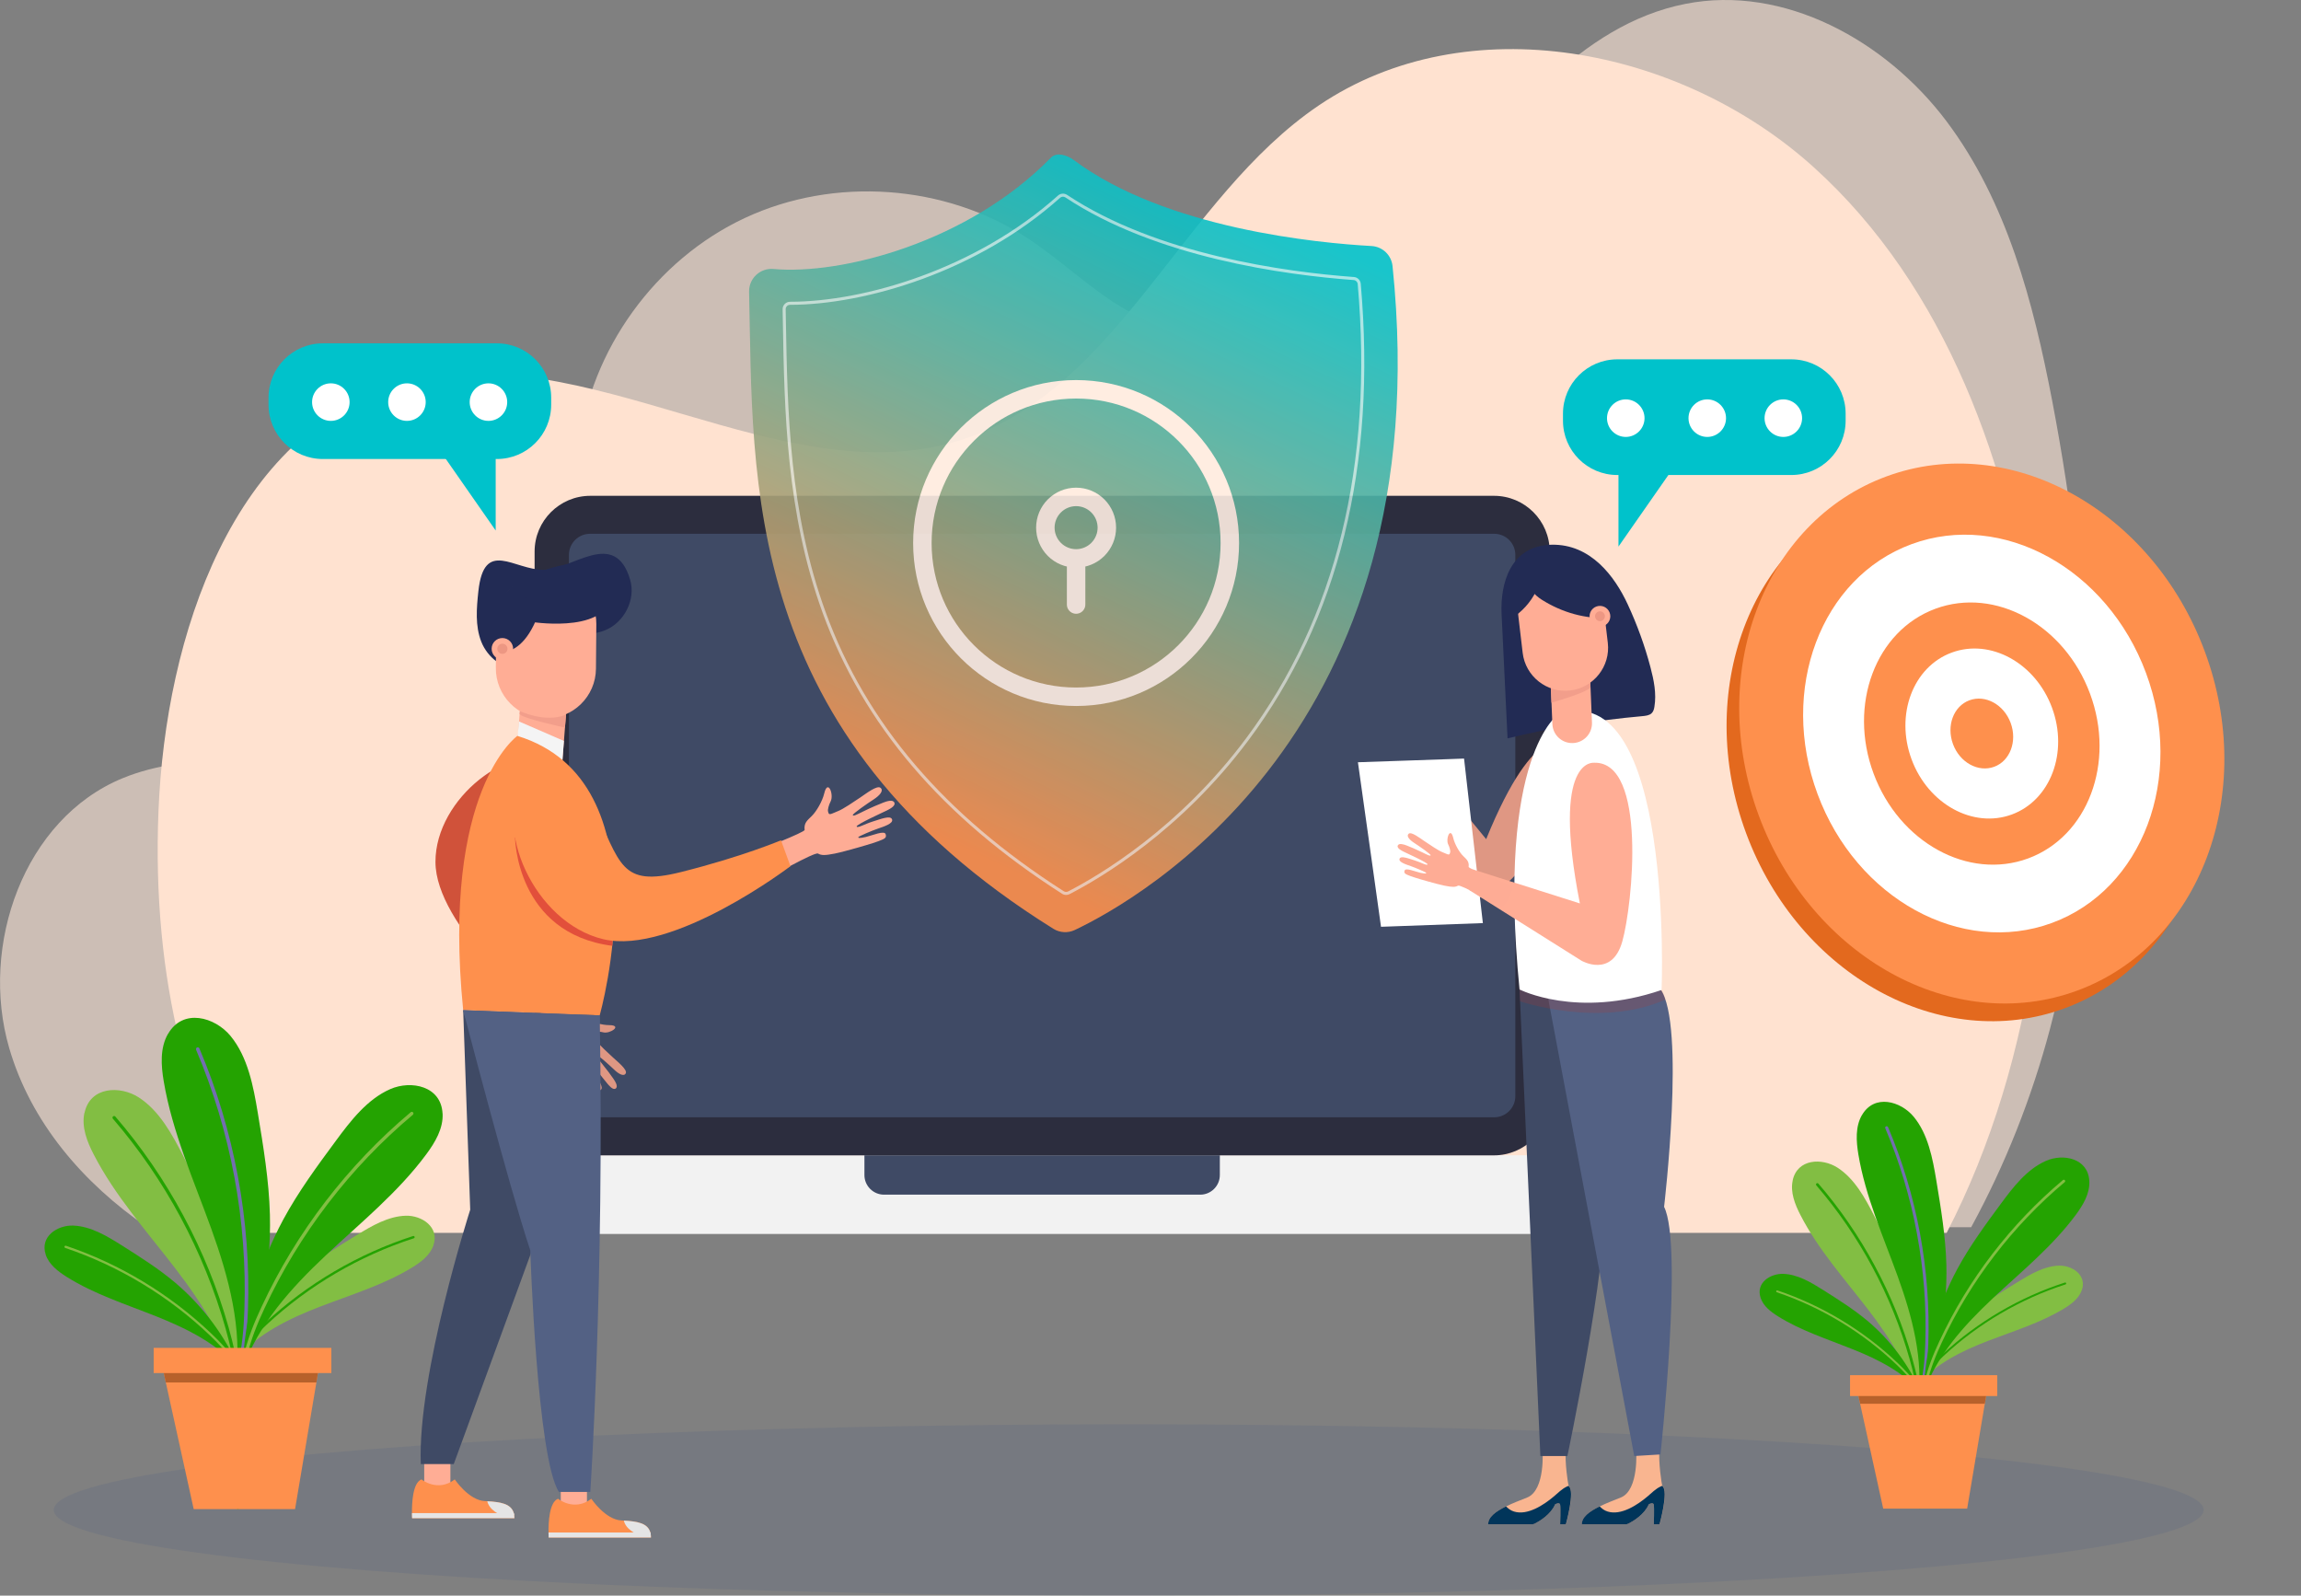 <svg xmlns="http://www.w3.org/2000/svg" width="685" height="475" viewBox="0 0 685 475" fill="none"><rect x="0" y="0" width="685" height="475" fill="#808080" stroke="none"/><ellipse opacity="0.2" cx="336" cy="449.497" rx="320" ry="25.5" fill="#536184"></ellipse><path opacity="0.6" d="M43.826 365.342H586.806C596.977 346.703 604.848 326.715 610.274 306.298C626.38 245.587 622.746 181.145 610.957 119.45C605.324 90.016 597.469 60.041 579.46 36.084C561.45 12.127 531.112 -4.655 501.726 1.156C470.054 7.411 448.967 36.243 427.482 60.343C405.998 84.443 374.2 107.194 343.83 96.271C329.47 91.095 318.68 79.267 305.907 70.9C281.312 54.818 248.34 52.468 221.731 64.899C195.105 77.346 175.747 104.145 172.304 133.342C169.083 160.586 177.746 192.084 159.991 212.977C132.159 245.746 76.259 215.311 36.511 231.664C7.093 243.761 -6.156 281.452 2.745 312.013C9.172 334.082 24.706 352.196 43.842 365.326L43.826 365.342Z" fill="#FFE7D8"></path><path d="M579.523 366.993C606.323 315.109 613.956 250.699 605.8 191.894C598.485 139.057 579.444 85.427 539.855 49.706C500.266 13.984 436.749 1.505 392.574 31.4C352.033 58.835 333.326 115.529 286.803 130.754C232.679 148.456 174.208 98.7 119.434 114.275C69.214 128.563 49.268 189.322 47.174 241.523C45.159 291.787 56.345 333.367 76.877 367.009H579.507L579.523 366.993Z" fill="#FFE2D0"></path><path d="M146.392 343.925H474.1V351.768C474.1 360.373 467.119 367.342 458.535 367.342H161.958C153.358 367.342 146.392 360.357 146.392 351.768V343.925Z" fill="#F2F2F2"></path><path d="M257.336 343.925H363.14V349.799C363.14 353.022 360.522 355.641 357.301 355.641H263.176C259.955 355.641 257.336 353.022 257.336 349.799V343.925Z" fill="#3F4A65"></path><path d="M444.746 147.599H175.747C166.58 147.599 159.149 155.034 159.149 164.205V327.334C159.149 336.506 166.58 343.941 175.747 343.941H444.746C453.912 343.941 461.343 336.506 461.343 327.334V164.205C461.343 155.034 453.912 147.599 444.746 147.599Z" fill="#2C2D3E"></path><path d="M444.825 158.903H175.652C172.181 158.903 169.368 161.717 169.368 165.19V326.318C169.368 329.79 172.181 332.605 175.652 332.605H444.825C448.296 332.605 451.109 329.79 451.109 326.318V165.19C451.109 161.717 448.296 158.903 444.825 158.903Z" fill="#3F4A65"></path><g opacity="0.9"><path d="M225.108 81.847C226.493 80.551 228.365 79.905 230.256 80.076C250.475 81.894 288.202 72.155 312.858 46.931C314.57 45.179 317.691 46.17 319.653 47.635C347.075 68.127 392.529 72.37 408.307 73.238C411.571 73.418 414.219 75.949 414.556 79.201C428.905 217.778 338.668 267.993 319.954 276.858C317.908 277.827 315.5 277.686 313.578 276.489C220.302 218.395 224.292 142.847 223.002 86.868C222.958 84.971 223.723 83.144 225.108 81.847Z" fill="url(#paint0_linear_2121_3278)"></path><path opacity="0.61" d="M317.383 266.421C316.966 266.421 316.55 266.304 316.187 266.072C280.426 243.216 257.119 215.89 244.934 182.533C234.051 152.742 233.519 122.407 233.048 95.644L232.985 92.075C232.973 91.48 233.198 90.919 233.614 90.493C234.034 90.066 234.598 89.829 235.201 89.829C257.346 89.829 290.587 80.052 314.967 58.209C315.714 57.539 316.822 57.459 317.663 58.014C344.451 75.785 382.661 80.961 403.055 82.465C404.139 82.545 404.995 83.391 405.092 84.477C409.833 138.548 398.584 184.27 371.661 220.375C351.553 247.34 327.709 261.389 318.391 266.179C318.076 266.341 317.73 266.421 317.385 266.421H317.383ZM317.974 265.372C327.235 260.611 350.937 246.646 370.932 219.833C397.718 183.912 408.907 138.398 404.186 84.557C404.129 83.918 403.625 83.419 402.988 83.371C382.506 81.861 344.121 76.658 317.161 58.772C316.667 58.443 316.013 58.491 315.573 58.887C291.014 80.889 257.52 90.739 235.219 90.739C234.842 90.739 234.508 90.877 234.261 91.131C234.016 91.379 233.886 91.71 233.893 92.058L233.956 95.627C234.425 122.32 234.956 152.575 245.787 182.223C257.902 215.385 281.09 242.561 316.676 265.307C317.066 265.555 317.563 265.58 317.974 265.37V265.372Z" fill="white"></path><path d="M366.116 161.655C366.116 186.931 345.627 207.419 320.352 207.419C295.076 207.419 274.588 186.931 274.588 161.655C274.588 136.38 295.076 115.891 320.352 115.891C345.627 115.891 366.116 136.38 366.116 161.655Z" stroke="#FFEEE3" stroke-width="5.5" stroke-linecap="round" stroke-linejoin="round"></path><path d="M320.353 166.232C322.78 166.232 325.108 165.267 326.825 163.551C328.541 161.834 329.505 159.506 329.505 157.079C329.505 154.651 328.541 152.323 326.825 150.607C325.108 148.89 322.78 147.926 320.353 147.926C317.925 147.926 315.597 148.89 313.881 150.607C312.164 152.323 311.2 154.651 311.2 157.079C311.2 159.506 312.164 161.834 313.881 163.551C315.597 165.267 317.925 166.232 320.353 166.232ZM320.353 166.232V179.961" stroke="#FFEEE3" stroke-width="5.5" stroke-linecap="round" stroke-linejoin="round"></path></g><path d="M466.183 453.789H464.453C464.453 453.789 464.628 448.835 464.453 447.946C464.279 447.057 462.962 447.819 462.962 447.819C461.692 450.836 458.376 452.804 457.043 453.503C456.678 453.693 456.282 453.789 455.869 453.789H443.048C442.985 451.645 445.285 449.947 448.364 448.438C450.268 447.502 452.489 446.644 454.615 445.803C460.153 443.596 459.201 431.546 459.201 431.546H466.119C465.818 435.15 466.738 441.77 467.008 442.31C467.055 442.405 467.071 442.453 467.071 442.453C468.975 443.882 466.183 453.789 466.183 453.789Z" fill="#F9B590"></path><path d="M466.182 453.789H464.453C464.453 453.789 464.628 448.835 464.453 447.946C464.278 447.057 462.961 447.819 462.961 447.819C461.676 450.867 458.296 452.852 456.979 453.535C456.646 453.709 456.297 453.789 455.916 453.789H443.032C442.969 451.645 445.269 449.947 448.348 448.438C448.982 449.089 449.712 449.661 450.68 449.962C454.71 451.248 459.613 447.978 462.533 445.517C463.818 444.437 464.992 443.199 466.516 442.501C466.674 442.437 466.817 442.358 466.976 442.31C467.023 442.405 467.039 442.453 467.039 442.453C468.943 443.882 466.151 453.789 466.151 453.789H466.182Z" fill="#01355A"></path><path d="M494.062 453.789H492.332C492.332 453.789 492.507 448.835 492.332 447.946C492.158 447.057 490.841 447.819 490.841 447.819C489.571 450.836 486.255 452.804 484.922 453.503C484.557 453.693 484.16 453.789 483.748 453.789H470.927C470.864 451.645 473.164 449.947 476.243 448.438C478.147 447.502 480.368 446.644 482.494 445.803C488.032 443.596 487.08 431.546 487.08 431.546H493.998C493.697 435.15 494.617 441.77 494.887 442.31C494.934 442.405 494.95 442.453 494.95 442.453C496.854 443.882 494.062 453.789 494.062 453.789Z" fill="#F9B590"></path><path d="M494.061 453.789H492.332C492.332 453.789 492.506 448.835 492.332 447.946C492.157 447.057 490.84 447.819 490.84 447.819C489.555 450.867 486.175 452.852 484.858 453.535C484.525 453.709 484.176 453.789 483.795 453.789H470.911C470.847 451.645 473.148 449.947 476.227 448.438C476.861 449.089 477.591 449.661 478.559 449.962C482.589 451.248 487.492 447.978 490.412 445.517C491.697 444.437 492.871 443.199 494.395 442.501C494.553 442.437 494.696 442.358 494.855 442.31C494.902 442.405 494.918 442.453 494.918 442.453C496.822 443.882 494.03 453.789 494.03 453.789H494.061Z" fill="#01355A"></path><path d="M452.362 294.502L458.566 433.451H466.611C466.611 433.451 478.591 376.439 477.639 357.832L494.331 294.502H452.378H452.362Z" fill="#3F4A65"></path><path d="M460.708 296.296L486.509 433.451L494.315 432.975C494.315 432.975 501.107 370.708 495.394 359.261C495.394 359.261 501.836 304.869 494.315 294.502L460.692 296.296H460.708Z" fill="#536184"></path><path opacity="0.2" d="M452.521 298.074C452.521 298.074 476.401 306.234 495.791 297.55C495.791 297.55 495.029 294.645 493.538 293.343L452.283 293.772L452.521 298.074Z" fill="#BC342A"></path><path d="M446.682 264.75C445.285 265.893 443.984 266.56 442.81 266.893C437.399 268.37 434.384 262.575 434.384 262.575L424.277 241.285L435.146 240.935L440.414 247.349L442.429 249.81C457.36 213.088 466.436 221.36 466.436 221.36C478.876 229.33 454.504 258.32 446.682 264.734V264.75Z" fill="#DF9783"></path><path d="M447.015 182.749C447.602 195.101 448.189 207.452 448.792 219.804C461.883 216.613 475.306 214.406 488.841 213.2C489.857 213.104 490.952 212.993 491.65 212.358C492.205 211.85 492.396 211.12 492.507 210.421C493.173 206.484 492.348 202.451 491.317 198.562C489.635 192.195 487.366 185.956 484.557 179.891C480.733 171.635 473.593 161.935 461.946 162.157C449.427 162.395 446.602 174.033 447.015 182.733V182.749Z" fill="#222B54"></path><path d="M464.073 212.517C464.073 212.517 445.397 224.313 452.362 294.55C452.362 294.55 469.436 303.345 494.649 294.708C494.649 294.708 498.409 201.34 464.073 212.517Z" fill="white"></path><path d="M461.216 193.434L462.137 215.549C462.264 218.804 465.024 221.344 468.277 221.201C471.53 221.074 474.069 218.312 473.926 215.057L473.006 192.941" fill="#FFAD95"></path><path d="M461.867 209.183C461.867 209.183 472.545 206.166 473.482 204.61L473.418 203.213C473.418 203.213 466.833 207.103 461.676 204.706L461.867 209.199V209.183Z" fill="#F29E8B"></path><path d="M467.468 205.547C474.434 204.722 479.464 198.339 478.639 191.37L477.306 180.066C476.481 173.096 470.102 168.063 463.136 168.889C456.17 169.714 451.14 176.097 451.966 183.066L453.298 194.37C454.124 201.34 460.502 206.373 467.468 205.547Z" fill="#FFAD95"></path><path d="M458.313 173.588C458.693 172.493 458.995 171.318 458.773 170.175C458.551 169.032 457.694 167.952 456.551 167.793C455.996 167.714 455.425 167.857 454.901 168.063C451.886 169.238 449.95 172.302 449.252 175.462C448.57 178.605 447.475 186.416 452.156 182.511C454.964 180.177 457.122 177.018 458.328 173.572L458.313 173.588Z" fill="#222B54"></path><path d="M478.94 183.94C479.607 183.908 480.305 183.844 480.844 183.4C481.669 182.733 481.876 181.368 481.59 180.24C481.304 179.113 480.638 178.176 479.956 177.303C475.243 171.048 469.404 165.11 462.311 164.015C460.328 163.713 458.186 163.856 456.583 165.206C451.283 169.699 454.647 175.779 458.947 178.51C465.04 182.368 472.022 184.305 478.94 183.955V183.94Z" fill="#222B54"></path><path d="M473.212 183.368C473.165 185.083 474.513 186.496 476.211 186.543C477.925 186.591 479.337 185.241 479.385 183.543C479.432 181.844 478.083 180.415 476.386 180.367C474.672 180.32 473.26 181.669 473.212 183.368Z" fill="#FFAD95"></path><path d="M475.132 184.321C475.608 184.972 476.528 185.099 477.179 184.622C477.829 184.13 477.956 183.225 477.48 182.574C477.004 181.923 476.084 181.796 475.433 182.273C474.783 182.765 474.656 183.67 475.132 184.321Z" fill="#ED9783"></path><path d="M441.445 274.799L411.123 275.895L408.33 255.923L406.521 243.095L404.252 226.917L417.692 226.456L430.561 226.012L435.844 225.821L436.796 234.172L439.637 258.987L441.445 274.799Z" fill="white"></path><path d="M474.608 227.075C474.608 227.075 461.676 225.043 470.324 268.941L438.383 258.796L437.431 265.004L470.8 285.992C470.8 285.992 479.86 291.247 482.955 280.261C486.049 269.29 490.349 226.694 474.608 227.06V227.075Z" fill="#FFAD95"></path><path d="M418.152 259.161C418.454 258.225 421.262 259.463 422.801 259.812C424.341 260.162 424.69 260.035 424.563 259.828C424.436 259.622 421.373 258.32 419.961 257.828C418.549 257.336 416.28 256.637 416.645 255.637C417.01 254.653 419.231 255.542 421.167 256.145C423.103 256.748 424.769 257.764 424.975 257.32C425.182 256.875 418.39 253.811 417.898 253.557C417.407 253.303 415.772 252.557 416.105 251.715C416.455 250.874 417.962 251.398 418.739 251.684C419.517 251.969 421.659 252.874 423.404 253.732C425.15 254.589 425.705 254.875 425.896 254.621C426.086 254.367 422.373 251.811 420.993 250.922C419.612 250.033 418.565 248.874 419.358 248.191C420.152 247.508 422.627 249.445 424.119 250.445C425.61 251.446 428.165 253.192 429.323 253.652C430.481 254.097 431.449 254.748 431.592 254.097C431.64 253.954 431.671 253.843 431.703 253.763C431.862 253.335 431.513 252.144 431.116 251.35C430.719 250.556 430.878 249.27 431.211 248.54C431.544 247.81 432.179 247.556 432.623 249.445C433.068 251.334 434.464 253.732 435.543 254.78C436.622 255.843 437.399 256.431 437.209 258.066C437.146 258.606 448.11 262.892 449.744 263.448C451.379 264.004 447.999 270.449 446.714 269.862C445.428 269.29 434.861 263.21 434.051 263.654C433.242 264.099 432.496 264.147 430.085 263.67C428.879 263.432 426.61 262.829 424.721 262.289C424.721 262.289 421.167 261.289 419.834 260.781C418.517 260.257 417.835 260.066 418.136 259.13L418.152 259.161Z" fill="#FEAC95"></path><path d="M533.682 351.417C532.921 354.941 534.349 358.529 535.999 361.736C541.251 371.929 548.994 380.566 555.976 389.647C562.957 398.728 569.415 408.714 571.351 420.018C572.938 407.508 571.589 394.648 567.448 382.741C564.941 375.549 561.45 368.754 557.975 361.99C555.278 356.735 552.136 350.893 547.027 347.606C542.441 344.653 535.078 344.892 533.666 351.417H533.682Z" fill="#82BE43"></path><path d="M571.668 449.088C571.668 449.088 571.605 449.103 571.573 449.119C571.351 449.151 571.161 448.992 571.129 448.77C570.494 443.213 569.844 437.466 570.066 431.751C570.129 429.909 570.288 428.036 570.447 426.226C570.7 423.352 570.954 420.383 570.827 417.462C570.637 412.794 569.542 408.333 568.479 404.586C563.148 385.646 553.548 367.769 540.711 352.877C540.568 352.703 540.584 352.449 540.759 352.306C540.933 352.163 541.171 352.179 541.33 352.353C554.246 367.341 563.909 385.328 569.272 404.364C570.335 408.159 571.462 412.683 571.652 417.43C571.764 420.399 571.51 423.4 571.256 426.305C571.097 428.099 570.938 429.957 570.875 431.782C570.669 437.434 571.303 443.15 571.938 448.675C571.954 448.865 571.843 449.024 571.684 449.088H571.668Z" fill="#24A301"></path><path d="M619.731 384.09C618.89 386.519 616.669 388.202 614.479 389.536C607.466 393.806 599.516 396.204 591.852 399.157C584.188 402.11 576.524 405.809 571.129 412.001C574.826 403.761 580.444 396.378 587.409 390.647C591.614 387.186 596.279 384.328 600.928 381.486C604.53 379.28 608.64 376.882 612.987 376.771C616.891 376.676 621.318 379.581 619.747 384.09H619.731Z" fill="#82BE43"></path><path d="M560.086 429.687C560.086 429.687 560.117 429.718 560.133 429.734C560.26 429.83 560.435 429.814 560.53 429.687C562.989 426.527 565.528 423.241 567.527 419.669C568.178 418.51 568.765 417.319 569.352 416.144C570.272 414.287 571.225 412.382 572.383 410.635C574.239 407.857 576.572 405.539 578.619 403.634C588.932 394.044 601.484 386.678 614.891 382.36C615.05 382.312 615.129 382.153 615.082 381.994C615.034 381.836 614.876 381.756 614.717 381.804C601.23 386.154 588.615 393.552 578.238 403.205C576.175 405.126 573.795 407.476 571.923 410.318C570.749 412.096 569.781 414.017 568.86 415.89C568.289 417.049 567.686 418.24 567.051 419.383C565.068 422.923 562.545 426.178 560.101 429.322C560.022 429.433 560.022 429.576 560.101 429.671L560.086 429.687Z" fill="#24A301"></path><path d="M554.278 331.968C552.294 335.429 552.58 339.732 553.231 343.669C555.341 356.227 560.609 367.992 564.941 379.962C569.257 391.933 572.7 404.682 570.954 417.303C576.857 404.602 579.777 390.536 579.428 376.533C579.206 368.087 577.809 359.72 576.429 351.369C575.35 344.907 574.001 337.652 569.717 332.46C565.861 327.793 557.991 325.554 554.294 331.968H554.278Z" fill="#24A301"></path><path d="M561.45 448.167C561.45 448.167 561.371 448.167 561.339 448.167C561.101 448.119 560.942 447.881 560.99 447.643C562.212 441.546 563.465 435.243 565.623 429.274C566.321 427.353 567.115 425.416 567.892 423.559C569.13 420.606 570.399 417.541 571.272 414.414C572.652 409.413 573.001 404.332 573.144 399.998C573.906 378.168 569.78 355.989 561.244 335.89C561.149 335.667 561.244 335.398 561.482 335.302C561.704 335.207 561.974 335.302 562.069 335.54C570.669 355.767 574.81 378.073 574.049 400.03C573.89 404.412 573.557 409.572 572.145 414.652C571.272 417.827 569.971 420.923 568.733 423.908C567.956 425.749 567.162 427.67 566.48 429.576C564.354 435.482 563.1 441.753 561.894 447.817C561.847 448.024 561.688 448.167 561.482 448.183L561.45 448.167Z" fill="#736EB0"></path><path d="M621.984 351.607C622.174 355.291 620.143 358.688 617.954 361.657C610.972 371.087 601.737 378.549 593.185 386.567C584.632 394.6 576.476 403.618 572.652 414.715C573.097 401.824 576.587 389.043 582.728 377.692C586.441 370.849 591.074 364.546 595.692 358.291C599.278 353.433 603.403 348.051 609.116 345.558C614.225 343.336 621.635 344.78 621.984 351.607Z" fill="#24A301"></path><path d="M567.575 444.023C567.575 444.023 567.638 444.055 567.67 444.071C567.892 444.134 568.114 444.007 568.178 443.785C569.733 438.276 571.319 432.576 572.049 426.766C572.287 424.892 572.43 422.971 572.573 421.129C572.795 418.176 573.033 415.144 573.62 412.207C574.572 407.523 576.413 403.205 578.095 399.585C586.584 381.328 599.23 364.848 614.653 351.909C614.828 351.766 614.844 351.512 614.701 351.337C614.558 351.163 614.304 351.147 614.13 351.29C598.627 364.308 585.902 380.883 577.365 399.252C575.667 402.903 573.795 407.285 572.827 412.048C572.224 415.033 571.986 418.097 571.764 421.066C571.621 422.908 571.478 424.813 571.256 426.67C570.542 432.417 568.955 438.085 567.416 443.563C567.368 443.753 567.448 443.944 567.606 444.023H567.575Z" fill="#82BE43"></path><path d="M524.13 386.376C524.939 388.805 527.113 390.488 529.271 391.838C536.157 396.156 544.012 398.633 551.549 401.665C559.102 404.682 566.639 408.46 571.907 414.652C568.352 406.444 562.894 399.077 556.055 393.298C551.93 389.821 547.344 386.932 542.774 384.042C539.236 381.804 535.205 379.375 530.905 379.216C527.034 379.073 522.623 381.883 524.13 386.376Z" fill="#24A301"></path><path d="M582.601 432.275C582.601 432.275 582.569 432.306 582.553 432.322C582.427 432.417 582.252 432.386 582.157 432.259C579.761 429.083 577.285 425.813 575.365 422.257C574.747 421.098 574.16 419.907 573.604 418.748C572.716 416.906 571.795 415.001 570.669 413.255C568.876 410.476 566.591 408.143 564.592 406.237C554.5 396.601 542.171 389.155 528.953 384.693C528.811 384.646 528.731 384.487 528.779 384.328C528.827 384.185 528.985 384.106 529.144 384.154C542.441 388.631 554.849 396.124 565.004 405.825C567.035 407.762 569.336 410.111 571.177 412.937C572.319 414.715 573.239 416.636 574.144 418.494C574.699 419.653 575.27 420.844 575.889 421.971C577.809 425.495 580.269 428.75 582.649 431.909C582.728 432.021 582.728 432.163 582.649 432.259L582.601 432.275Z" fill="#82BE43"></path><path d="M594.565 409.381H550.755V415.589H594.565V409.381Z" fill="#FE904D"></path><path d="M591.629 413.334L591.264 415.589L590.868 417.891L585.616 449.103H560.625L553.754 417.891L553.246 415.589L552.754 413.334H591.629Z" fill="#FE904D"></path><path d="M591.265 415.589L590.868 417.891H553.754L553.247 415.589H591.265Z" fill="#B7612B"></path><path d="M25.134 331.268C24.214 335.523 25.928 339.873 27.927 343.731C34.274 356.035 43.62 366.466 52.061 377.436C60.503 388.407 68.278 400.473 70.642 414.11C72.562 399.012 70.927 383.469 65.929 369.101C62.914 360.417 58.694 352.209 54.505 344.048C51.252 337.714 47.46 330.649 41.287 326.68C35.75 323.123 26.848 323.409 25.166 331.284L25.134 331.268Z" fill="#82BE43"></path><path d="M70.991 449.213C70.991 449.213 70.911 449.245 70.88 449.245C70.61 449.276 70.372 449.086 70.34 448.816C69.579 442.1 68.801 435.162 69.055 428.272C69.134 426.049 69.325 423.795 69.515 421.604C69.817 418.127 70.118 414.539 69.975 411.014C69.753 405.378 68.42 399.996 67.151 395.472C60.709 372.61 49.11 351.018 33.607 333.03C33.433 332.824 33.449 332.522 33.655 332.348C33.861 332.173 34.163 332.189 34.337 332.395C49.935 350.494 61.597 372.213 68.071 395.202C69.356 399.79 70.705 405.235 70.943 410.967C71.086 414.555 70.769 418.175 70.467 421.683C70.277 423.858 70.086 426.097 70.007 428.304C69.753 435.131 70.531 442.037 71.292 448.705C71.324 448.927 71.181 449.133 70.991 449.213Z" fill="#24A301"></path><path d="M129.034 370.736C128.018 373.673 125.337 375.706 122.687 377.325C114.23 382.485 104.614 385.39 95.363 388.946C86.113 392.503 76.862 396.98 70.325 404.458C74.783 394.503 81.575 385.597 89.984 378.675C95.062 374.499 100.711 371.038 106.312 367.609C110.66 364.942 115.61 362.036 120.862 361.909C125.575 361.798 130.906 365.291 129.018 370.736H129.034Z" fill="#82BE43"></path><path d="M57.012 425.795C57.012 425.795 57.044 425.843 57.075 425.859C57.234 425.97 57.44 425.954 57.567 425.795C60.534 421.969 63.597 418.016 66.009 413.698C66.786 412.3 67.516 410.856 68.214 409.443C69.325 407.204 70.483 404.886 71.879 402.791C74.117 399.425 76.941 396.631 79.401 394.328C91.856 382.739 107.01 373.848 123.195 368.625C123.369 368.561 123.48 368.371 123.417 368.18C123.353 367.99 123.163 367.895 122.972 367.958C106.692 373.213 91.444 382.151 78.925 393.805C76.433 396.123 73.561 398.964 71.292 402.378C69.864 404.521 68.706 406.855 67.595 409.109C66.897 410.506 66.183 411.951 65.406 413.332C63.01 417.603 59.963 421.54 57.012 425.335C56.917 425.462 56.917 425.637 57.012 425.764V425.795Z" fill="#24A301"></path><path d="M49.998 307.787C47.602 311.978 47.936 317.154 48.745 321.917C51.3 337.079 57.662 351.288 62.883 365.751C68.103 380.215 72.26 395.599 70.134 410.84C77.258 395.503 80.797 378.516 80.353 361.623C80.083 351.415 78.401 341.318 76.735 331.236C75.434 323.425 73.799 314.677 68.627 308.39C63.978 302.754 54.457 300.039 50.014 307.803L49.998 307.787Z" fill="#24A301"></path><path d="M58.662 448.086C58.662 448.086 58.567 448.086 58.519 448.086C58.234 448.022 58.043 447.736 58.091 447.451C59.551 440.084 61.074 432.479 63.676 425.271C64.517 422.938 65.485 420.62 66.421 418.381C67.913 414.809 69.452 411.11 70.499 407.331C72.165 401.298 72.578 395.154 72.752 389.931C73.672 363.56 68.69 336.793 58.376 312.518C58.265 312.248 58.376 311.931 58.662 311.82C58.932 311.708 59.249 311.819 59.36 312.105C69.737 336.523 74.751 363.449 73.815 389.978C73.625 395.265 73.212 401.489 71.515 407.633C70.451 411.475 68.896 415.206 67.405 418.81C66.469 421.048 65.517 423.35 64.676 425.652C62.105 432.781 60.598 440.354 59.138 447.673C59.09 447.911 58.884 448.086 58.646 448.101L58.662 448.086Z" fill="#736EB0"></path><path d="M131.763 331.506C131.985 335.951 129.541 340.063 126.892 343.636C118.466 355.019 107.311 364.021 96.982 373.721C86.652 383.421 76.814 394.313 72.197 407.712C72.736 392.138 76.941 376.706 84.351 363.005C88.826 354.733 94.427 347.128 100.012 339.571C104.344 333.697 109.326 327.204 116.213 324.203C122.385 321.52 131.334 323.266 131.747 331.506H131.763Z" fill="#24A301"></path><path d="M66.056 443.1C66.056 443.1 66.135 443.132 66.167 443.148C66.437 443.227 66.707 443.069 66.786 442.799C68.658 436.147 70.594 429.256 71.467 422.255C71.753 419.985 71.927 417.682 72.086 415.444C72.356 411.888 72.641 408.204 73.355 404.664C74.498 399.012 76.735 393.789 78.766 389.423C89.032 367.386 104.281 347.478 122.909 331.855C123.115 331.681 123.147 331.363 122.972 331.157C122.798 330.95 122.48 330.919 122.274 331.093C103.551 346.811 88.191 366.831 77.877 389.01C75.815 393.424 73.561 398.726 72.387 404.473C71.657 408.077 71.372 411.777 71.102 415.365C70.927 417.587 70.753 419.889 70.483 422.128C69.626 429.066 67.691 435.908 65.834 442.529C65.771 442.751 65.866 442.973 66.056 443.085V443.1Z" fill="#82BE43"></path><path d="M13.598 373.483C14.566 376.404 17.2 378.436 19.803 380.087C28.117 385.311 37.59 388.296 46.714 391.947C55.837 395.599 64.945 400.139 71.308 407.633C67.024 397.71 60.407 388.819 52.172 381.85C47.19 377.643 41.652 374.15 36.146 370.673C31.862 367.974 27.006 365.037 21.802 364.846C17.137 364.672 11.806 368.069 13.614 373.483H13.598Z" fill="#24A301"></path><path d="M84.208 428.923C84.208 428.923 84.177 428.971 84.145 428.986C83.986 429.098 83.78 429.066 83.669 428.923C80.781 425.097 77.798 421.144 75.465 416.841C74.704 415.444 74.021 413.999 73.339 412.602C72.26 410.379 71.149 408.061 69.801 405.966C67.627 402.616 64.866 399.806 62.454 397.504C50.268 385.866 35.384 376.88 19.422 371.498C19.247 371.435 19.152 371.244 19.2 371.07C19.263 370.895 19.454 370.8 19.628 370.847C35.686 376.261 50.665 385.311 62.93 397.012C65.374 399.345 68.166 402.187 70.372 405.601C71.752 407.744 72.879 410.062 73.958 412.316C74.624 413.713 75.323 415.142 76.068 416.524C78.385 420.778 81.352 424.716 84.224 428.526C84.319 428.653 84.319 428.828 84.224 428.955L84.208 428.923Z" fill="#82BE43"></path><path d="M98.647 401.251H45.746V408.744H98.647V401.251Z" fill="#FE904D"></path><path d="M95.109 406.045L94.649 408.76L94.188 411.554L87.841 449.245H57.662L49.363 411.554L48.76 408.76L48.157 406.045H95.109Z" fill="#FE904D"></path><path d="M94.649 408.76L94.189 411.554H49.363L48.76 408.76H94.649Z" fill="#B7612B"></path><path d="M533.27 106.971H481.463C472.533 106.971 465.294 114.215 465.294 123.149V125.229C465.294 134.164 472.533 141.407 481.463 141.407H533.27C542.199 141.407 549.438 134.164 549.438 125.229V123.149C549.438 114.215 542.199 106.971 533.27 106.971Z" fill="#00C2CB"></path><path d="M481.812 136.073V162.713L500.393 136.073H481.812Z" fill="#00C2CB"></path><path d="M489.571 124.483C489.571 127.563 487.064 130.071 483.986 130.071C480.907 130.071 478.4 127.563 478.4 124.483C478.4 121.403 480.907 118.895 483.986 118.895C487.064 118.895 489.571 121.403 489.571 124.483Z" fill="white"></path><path d="M513.832 124.483C513.832 127.563 511.325 130.071 508.247 130.071C505.169 130.071 502.662 127.563 502.662 124.483C502.662 121.403 505.169 118.895 508.247 118.895C511.325 118.895 513.832 121.403 513.832 124.483Z" fill="white"></path><path d="M536.475 124.483C536.475 127.563 533.968 130.071 530.889 130.071C527.811 130.071 525.304 127.563 525.304 124.483C525.304 121.403 527.811 118.895 530.889 118.895C533.968 118.895 536.475 121.403 536.475 124.483Z" fill="white"></path><path d="M96.108 136.644H147.915C156.845 136.644 164.084 129.401 164.084 120.466V118.386C164.084 109.452 156.845 102.209 147.915 102.209H96.108C87.178 102.209 79.939 109.452 79.939 118.386V120.466C79.939 129.401 87.178 136.644 96.108 136.644Z" fill="#00C2CB"></path><path d="M147.566 131.294V157.934L129.001 131.294H147.566Z" fill="#00C2CB"></path><path d="M139.823 119.704C139.823 122.784 142.33 125.293 145.408 125.293C148.486 125.293 150.993 122.784 150.993 119.704C150.993 116.624 148.486 114.116 145.408 114.116C142.33 114.116 139.823 116.624 139.823 119.704Z" fill="white"></path><path d="M115.562 119.704C115.562 122.784 118.069 125.293 121.147 125.293C124.225 125.293 126.732 122.784 126.732 119.704C126.732 116.624 124.225 114.116 121.147 114.116C118.069 114.116 115.562 116.624 115.562 119.704Z" fill="white"></path><path d="M92.903 119.704C92.903 122.784 95.41 125.293 98.489 125.293C101.567 125.293 104.074 122.784 104.074 119.704C104.074 116.624 101.567 114.116 98.489 114.116C95.41 114.116 92.903 116.624 92.903 119.704Z" fill="white"></path><path d="M142.409 176.017C141.87 181.05 141.426 186.305 143.266 191.005C145.107 195.72 149.946 199.657 154.913 198.736C159.816 197.831 162.863 192.894 167.353 190.735C171.352 188.814 176.112 189.274 180.206 187.591C185.854 185.273 189.329 178.462 187.6 172.604C183.062 157.172 170.384 169.556 161.926 169.635C152.977 169.714 144.123 160.157 142.409 176.017Z" fill="#222B54"></path><path d="M162.386 213.866C154.183 213.803 147.535 207.04 147.614 198.832L147.725 185.543C147.789 177.335 154.548 170.683 162.751 170.762C170.955 170.826 177.603 177.589 177.524 185.797L177.413 199.086C177.349 207.294 170.59 213.946 162.386 213.866Z" fill="#FFAD95"></path><path d="M153.009 234.172L155.548 201.515L169.273 202.578L166.75 235.236" fill="#FFAD95"></path><path d="M168.194 216.597C168.194 216.597 156.103 214.025 154.675 212.612L154.754 211.675C154.754 211.675 162.37 215.327 168.495 212.739L168.194 216.597Z" fill="#F29E8B"></path><path d="M154.104 219.074L154.501 214.771L167.877 220.566L167.433 226.361C167.433 226.361 153.882 221.455 154.12 219.058L154.104 219.074Z" fill="#F4F4F4"></path><path d="M166.941 449.708H174.731V438.627H166.941V449.708Z" fill="#FFAD95"></path><path d="M163.291 456.202C163.291 457.123 163.339 457.71 163.339 457.71H193.788C193.788 457.361 193.772 457.043 193.709 456.742C193.677 456.551 193.645 456.376 193.598 456.202C192.804 453.376 189.615 452.884 185.712 452.661C185.49 452.645 185.252 452.63 185.029 452.63C180.19 452.407 176.033 446.168 176.033 446.168C170.955 450.089 166.116 446.168 166.116 446.168C163.482 447.216 163.259 453.328 163.291 456.202Z" fill="#FE904D"></path><path d="M193.598 456.202H163.291C163.291 457.123 163.339 457.71 163.339 457.71H193.788C193.788 457.154 193.725 456.646 193.598 456.202Z" fill="#E5E5E5"></path><path d="M185.712 452.661C185.775 452.931 185.855 453.185 185.982 453.455C186.537 454.694 187.6 455.567 188.727 456.265C189.853 456.964 190.916 457.662 192.265 457.25C192.757 457.091 193.249 456.932 193.725 456.757C193.693 456.567 193.661 456.392 193.614 456.218C192.82 453.392 189.631 452.9 185.728 452.677L185.712 452.661Z" fill="#E5E5E5"></path><path d="M126.288 443.945H134.079V432.864H126.288V443.945Z" fill="#FFAD95"></path><path d="M122.639 450.439C122.639 451.36 122.686 451.947 122.686 451.947H153.136C153.136 451.598 153.12 451.28 153.057 450.978C153.025 450.788 152.993 450.613 152.945 450.439C152.152 447.613 148.963 447.121 145.059 446.898C144.837 446.882 144.599 446.867 144.377 446.867C139.538 446.644 135.38 440.405 135.38 440.405C130.303 444.326 125.463 440.405 125.463 440.405C122.829 441.453 122.607 447.565 122.639 450.439Z" fill="#FE904D"></path><path d="M152.945 450.439H122.639C122.639 451.36 122.686 451.947 122.686 451.947H153.136C153.136 451.391 153.072 450.883 152.945 450.439Z" fill="#E5E5E5"></path><path d="M145.06 446.898C145.123 447.168 145.202 447.422 145.329 447.692C145.885 448.93 146.948 449.804 148.074 450.502C149.201 451.201 150.264 451.899 151.613 451.487C152.105 451.328 152.597 451.169 153.073 450.994C153.041 450.804 153.009 450.629 152.962 450.455C152.168 447.629 148.979 447.136 145.075 446.914L145.06 446.898Z" fill="#E5E5E5"></path><path d="M174.557 323.714C175.509 323.127 173.399 320.349 172.589 318.729C171.78 317.11 171.828 316.697 172.098 316.792C172.367 316.887 174.62 319.92 175.525 321.365C176.445 322.809 177.826 325.127 178.809 324.46C179.793 323.794 178.222 321.571 177.048 319.586C175.874 317.602 174.287 316.014 174.731 315.681C175.176 315.347 180.364 322.063 180.777 322.539C181.189 323.016 182.443 324.635 183.284 324.048C184.125 323.444 183.141 321.92 182.602 321.126C182.078 320.333 180.507 318.205 179.095 316.491C177.683 314.792 177.207 314.252 177.445 313.966C177.683 313.68 181.491 317.142 182.84 318.428C184.188 319.729 185.759 320.587 186.283 319.523C186.822 318.459 184.03 316.221 182.522 314.839C181.015 313.458 178.413 311.077 177.603 309.902C176.794 308.727 175.826 307.822 176.509 307.505C176.651 307.425 176.778 307.346 176.842 307.298C177.27 307.012 178.667 307.076 179.65 307.33C180.634 307.568 181.999 307.06 182.713 306.504C183.427 305.949 183.538 305.171 181.332 305.171C179.143 305.171 176.128 304.25 174.668 303.329C173.208 302.408 172.351 301.694 170.606 302.329C170.035 302.535 162.371 291.501 161.324 289.85C160.276 288.199 154.088 293.597 155.056 294.867C156.04 296.137 165.56 306.266 165.29 307.282C165.021 308.283 165.163 309.124 166.338 311.664C166.925 312.934 168.21 315.3 169.305 317.237C169.305 317.237 171.352 320.92 172.272 322.254C173.192 323.587 173.589 324.286 174.541 323.698L174.557 323.714Z" fill="#DF9783"></path><path d="M165.909 226.52C165.909 226.52 177.524 234.458 163.941 245.476C150.359 256.51 144.155 257.669 151.946 272.672C159.737 287.675 166.449 296.788 166.449 296.788L160.292 300.852C160.292 300.852 129.652 275.72 129.636 256.589C129.605 237.458 152.438 220.328 165.909 226.52Z" fill="#D0523A"></path><path d="M263.652 248.318C263.271 247.143 259.717 248.699 257.765 249.159C255.813 249.62 255.369 249.461 255.544 249.191C255.718 248.921 259.574 247.27 261.367 246.667C263.16 246.048 266.032 245.143 265.556 243.904C265.096 242.666 262.287 243.793 259.828 244.555C257.384 245.317 255.274 246.619 255.02 246.048C254.766 245.492 263.366 241.602 263.985 241.285C264.604 240.951 266.682 240.015 266.254 238.951C265.826 237.887 263.906 238.554 262.922 238.935C261.938 239.3 259.225 240.443 257.019 241.539C254.814 242.634 254.115 242.999 253.877 242.666C253.639 242.348 258.336 239.11 260.082 237.982C261.827 236.855 263.16 235.395 262.144 234.537C261.129 233.68 258.003 236.125 256.115 237.395C254.227 238.665 250.99 240.872 249.514 241.443C248.038 242.015 246.816 242.825 246.642 242.015C246.594 241.824 246.547 241.682 246.515 241.602C246.325 241.062 246.753 239.57 247.277 238.57C247.784 237.57 247.594 235.966 247.166 235.045C246.737 234.124 245.944 233.807 245.373 236.188C244.801 238.57 243.04 241.57 241.66 242.92C240.279 244.269 239.295 245 239.533 247.064C239.613 247.746 225.729 253.176 223.666 253.89C221.603 254.605 225.856 262.686 227.474 261.956C229.093 261.225 242.501 253.541 243.516 254.097C244.532 254.653 245.468 254.7 248.53 254.097C250.053 253.795 252.925 253.017 255.321 252.335C255.321 252.335 259.828 251.064 261.51 250.414C263.192 249.747 264.048 249.509 263.652 248.334V248.318Z" fill="#FEAC95"></path><path d="M137.887 300.694L139.982 360.119C139.982 360.119 124.21 409.192 125.273 435.848H135.079L161.006 365.04L178.523 302.281L137.887 300.71V300.694Z" fill="#3F4A65"></path><path d="M137.887 300.694C137.887 300.694 151.438 352.99 157.864 372.216C157.864 372.216 159.848 434.086 166.385 444.136H175.731C175.731 444.136 179.936 381.504 178.539 302.265L137.903 300.694H137.887Z" fill="#536184"></path><path d="M154.009 219.074C154.009 219.074 131.35 235.077 137.887 300.694L178.524 302.265C178.524 302.265 198.374 232.616 153.993 219.058L154.009 219.074Z" fill="#FE904D"></path><path d="M153.326 249.302C153.326 249.302 153.564 277.848 182.284 281.563L182.966 268.227L153.326 249.286V249.302Z" fill="#E24F3B"></path><path d="M156.468 232.6C156.468 232.6 168.036 222.09 176.445 239.618C184.855 257.145 184.506 264.162 202.722 259.606C220.937 255.049 232.505 250.144 232.505 250.144L235.313 257.86C235.313 257.86 200.278 284.5 179.603 279.594C158.928 274.688 146.313 245.587 156.484 232.616L156.468 232.6Z" fill="#FE904D"></path><path d="M138.475 302.932C138.475 302.932 172.843 306.552 178.54 304.806V302.281L137.903 300.71L138.49 302.948L138.475 302.932Z" fill="#536184"></path><path d="M144.536 193.037C144.536 193.037 155.294 200.07 161.308 179.764C167.305 159.458 143.663 175.954 144.536 193.037Z" fill="#222B54"></path><path d="M152.755 193.164C152.755 194.926 151.295 196.355 149.534 196.339C147.773 196.339 146.345 194.878 146.36 193.116C146.36 191.354 147.82 189.925 149.582 189.941C151.343 189.957 152.771 191.401 152.755 193.164Z" fill="#FFAD95"></path><path d="M158.959 185.226C158.959 185.226 183.173 188.845 181.903 175.16C180.634 161.475 159.737 170.651 159.737 170.651C159.737 170.651 153.152 178.716 158.959 185.21V185.226Z" fill="#222B54"></path><path d="M150.74 194.085C150.216 194.735 149.264 194.847 148.613 194.323C147.963 193.799 147.852 192.846 148.375 192.195C148.899 191.544 149.851 191.433 150.502 191.957C151.152 192.481 151.263 193.434 150.74 194.085Z" fill="#ED9783"></path><path d="M614.619 300.173C651.275 286.66 668.273 241.44 652.585 199.172C636.896 156.904 594.462 133.594 557.805 147.108C521.148 160.622 504.15 205.842 519.839 248.109C535.527 290.377 577.962 313.687 614.619 300.173Z" fill="#E3691E"></path><path d="M618.379 294.898C655.036 281.384 672.034 236.164 656.345 193.897C640.656 151.629 598.222 128.319 561.565 141.833C524.909 155.347 507.91 200.566 523.599 242.834C539.288 285.102 581.722 308.412 618.379 294.898Z" fill="#FE904D"></path><path d="M610.895 274.735C637.895 264.781 650.415 231.475 638.86 200.343C627.305 169.211 596.049 152.042 569.049 161.996C542.049 171.95 529.529 205.256 541.084 236.388C552.64 267.52 583.895 284.688 610.895 274.735Z" fill="white"></path><path d="M603.767 255.546C621.564 248.985 629.815 227.027 622.196 206.501C614.577 185.975 593.974 174.654 576.177 181.215C558.381 187.776 550.13 209.734 557.748 230.26C565.367 250.786 585.97 262.107 603.767 255.546Z" fill="#FE904D"></path><path d="M598.918 242.465C610.459 238.211 615.81 223.972 610.87 210.662C605.929 197.352 592.568 190.011 581.027 194.266C569.486 198.52 564.135 212.759 569.075 226.069C574.015 239.379 587.376 246.72 598.918 242.465Z" fill="white"></path><path d="M598.566 215.205C600.588 220.666 598.4 226.518 593.66 228.264C588.92 230.009 583.425 227 581.402 221.524C579.379 216.047 581.568 210.21 586.308 208.465C591.048 206.72 596.543 209.729 598.566 215.205Z" fill="#FE904D"></path><defs><linearGradient id="paint0_linear_2121_3278" x1="402.117" y1="75.815" x2="312.253" y2="264.695" gradientUnits="userSpaceOnUse"><stop stop-color="#00C2CB"></stop><stop offset="1" stop-color="#FE904D"></stop></linearGradient></defs></svg>